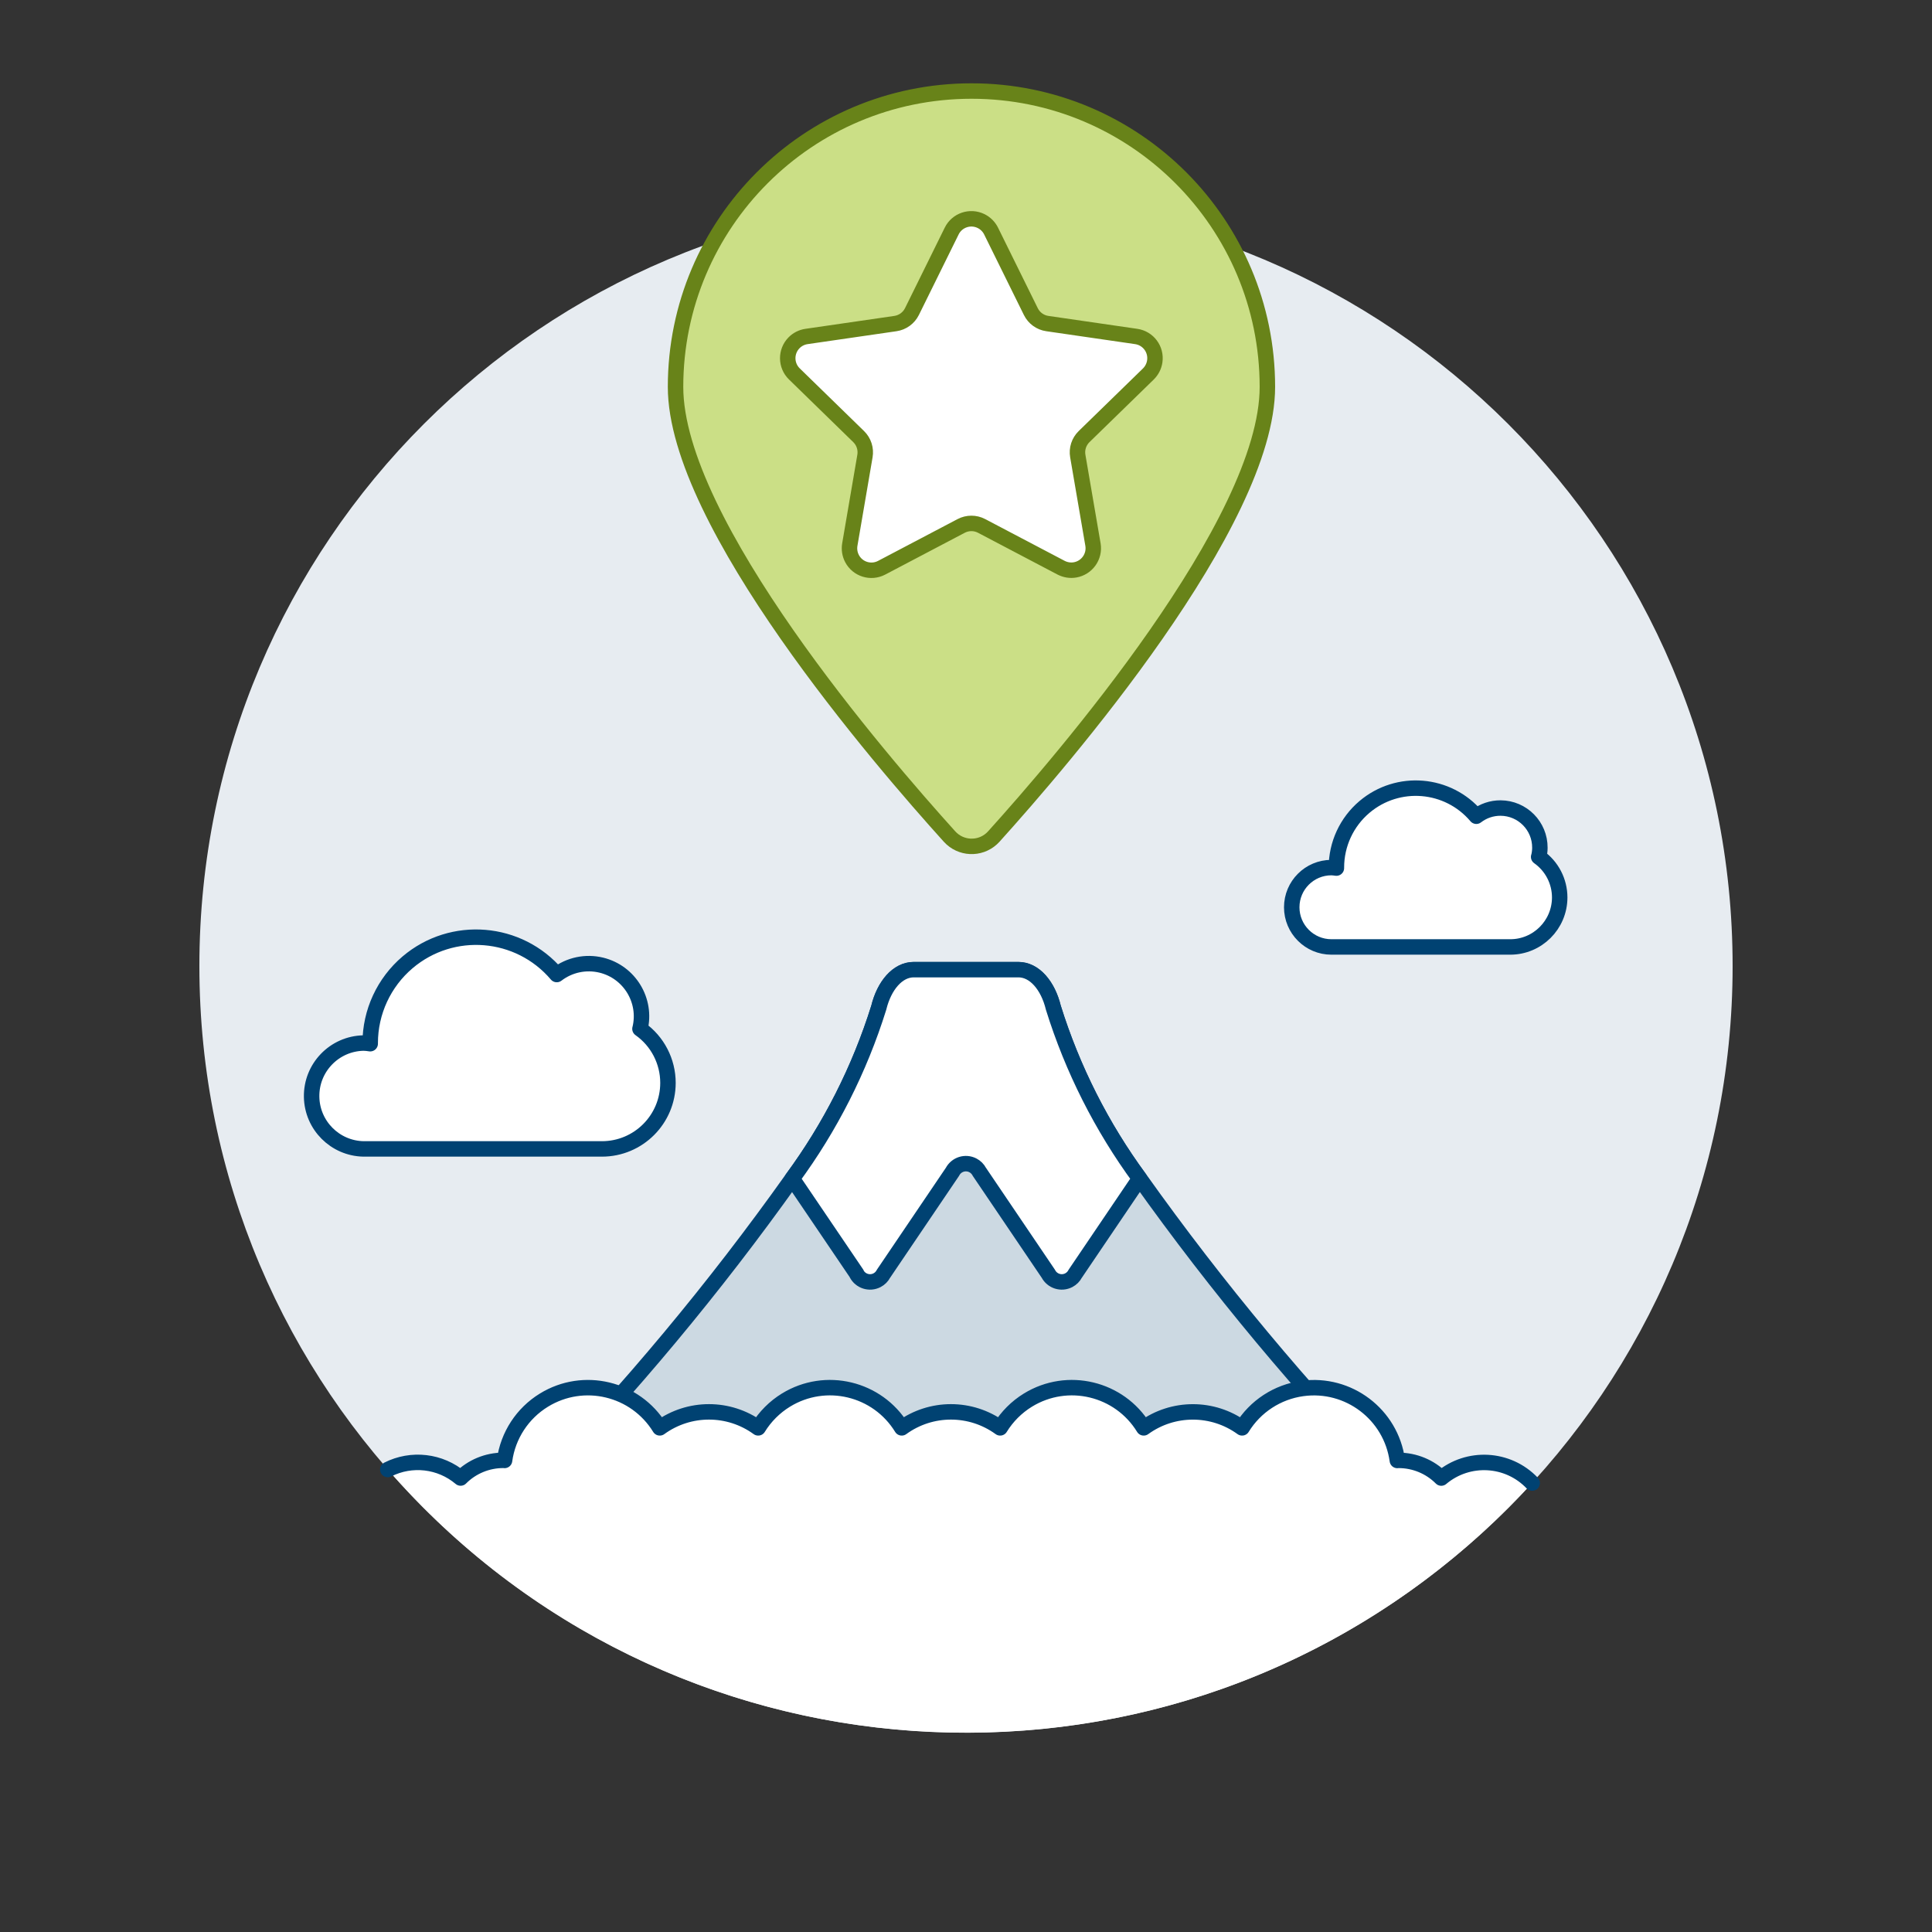 <?xml version="1.0" encoding="UTF-8"?>
<svg xmlns="http://www.w3.org/2000/svg" id="Best-Spot--Streamline-Ux.svg" viewBox="0 0 500 500">
  <rect x="0" y="0" width="500" height="500" fill="#333333" stroke="none"/>
  <path d="M51.6,250.02c0,109.56,88.83,198.38,198.4,198.38s198.4-88.82,198.4-198.38c.02-109.56-88.79-198.4-198.37-198.42-109.57-.02-198.41,88.79-198.43,198.35,0,.02,0,.04,0,.06Z" fill="#e7ecf1" stroke-width="0"></path>
  <path d="M361.36,384.65c-24.14-24.8-46.33-51.42-66.39-79.62-9.86-13.4-17.42-28.34-22.38-44.22-1.41-5.77-4.9-9.85-9.05-9.85h-27.09c-4.15,0-7.64,4.08-9.05,9.85-4.96,15.89-12.53,30.84-22.39,44.24-20.05,28.2-42.24,54.81-66.37,79.6h222.72Z" fill="#ccd9e2" stroke="#004272" stroke-linecap="round" stroke-linejoin="round" stroke-width="4"></path>
  <path d="M221.69,329.65c1,1.92,3.36,2.66,5.28,1.67.71-.37,1.3-.95,1.67-1.67l17.86-26.39c1-1.92,3.36-2.66,5.28-1.67.71.37,1.3.95,1.67,1.67l17.86,26.39c1,1.92,3.36,2.66,5.28,1.67.71-.37,1.3-.95,1.67-1.67l16.67-24.63c-9.83-13.41-17.37-28.35-22.32-44.23-1.4-5.77-4.9-9.85-9.04-9.85h-27.09c-4.15,0-7.64,4.08-9.05,9.85-4.96,15.89-12.53,30.84-22.39,44.24l16.68,24.61Z" fill="#fff" stroke="#004272" stroke-linecap="round" stroke-linejoin="round" stroke-width="4"></path>
  <path d="M384.05,378.47c-4.05,0-7.96,1.44-11.05,4.05-2.93-2.94-6.91-4.58-11.06-4.58-.1,0-.2.03-.31.03-1.64-11.93-12.64-20.27-24.57-18.63-6.47.89-12.2,4.63-15.61,10.19-7.59-5.51-17.87-5.51-25.46,0-6.29-10.26-19.7-13.48-29.96-7.19-2.93,1.8-5.39,4.26-7.19,7.19-7.59-5.52-17.88-5.52-25.47,0-6.29-10.26-19.7-13.48-29.96-7.19-2.93,1.8-5.39,4.26-7.19,7.19-7.59-5.52-17.88-5.52-25.47,0-6.3-10.26-19.72-13.48-29.98-7.18-5.56,3.41-9.31,9.14-10.19,15.61-.1,0-.2-.03-.31-.03-4.15,0-8.13,1.64-11.06,4.58-5.27-4.45-12.69-5.31-18.85-2.2,71.95,82.64,197.27,91.3,279.91,19.35,5.72-4.98,11.14-10.28,16.25-15.88-3.26-3.41-7.77-5.33-12.48-5.32h0Z" fill="#fff" stroke-width="0"></path>
  <path d="M396.53,383.81c-6.27-6.58-16.57-7.14-23.53-1.29-2.93-2.94-6.91-4.58-11.06-4.58-.1,0-.2.03-.31.03-1.64-11.93-12.64-20.27-24.57-18.63-6.47.89-12.2,4.63-15.61,10.19-7.59-5.51-17.87-5.51-25.46,0-6.29-10.26-19.7-13.48-29.96-7.19-2.93,1.8-5.39,4.26-7.19,7.19-7.59-5.52-17.88-5.52-25.47,0-6.29-10.26-19.7-13.48-29.96-7.19-2.93,1.8-5.39,4.26-7.19,7.19-7.59-5.52-17.88-5.52-25.47,0-6.3-10.26-19.72-13.48-29.98-7.18-5.56,3.41-9.31,9.14-10.19,15.61-.1,0-.2-.03-.31-.03-4.15,0-8.13,1.64-11.06,4.58-5.27-4.45-12.69-5.31-18.85-2.2" fill="none" stroke="#004272" stroke-linecap="round" stroke-linejoin="round" stroke-width="4"></path>
  <path d="M251.4,23.56c-42.28.02-76.55,34.29-76.57,76.57,0,35.22,53.22,96.78,70.93,116.39,2.87,3.15,7.75,3.38,10.9.51.18-.16.34-.33.51-.51,17.69-19.61,70.83-81.17,70.83-116.39,0-42.28-34.26-76.56-76.54-76.57-.02,0-.04,0-.06,0Z" fill="#cbdf86" stroke="#688319" stroke-linecap="round" stroke-linejoin="round" stroke-width="4"></path>
  <path d="M256.5,59.81l10.28,20.83c.83,1.68,2.43,2.84,4.28,3.1l22.99,3.34c3.11.45,5.26,3.34,4.8,6.45-.18,1.23-.76,2.37-1.65,3.25l-16.64,16.21c-1.34,1.31-1.95,3.19-1.63,5.03l3.93,22.91c.53,3.09-1.55,6.03-4.65,6.56-1.23.21-2.5,0-3.6-.57l-20.57-10.81c-1.65-.87-3.63-.87-5.29,0l-20.58,10.82c-2.78,1.46-6.21.4-7.67-2.38-.58-1.11-.78-2.38-.57-3.61l3.92-22.91c.32-1.85-.29-3.73-1.63-5.04l-16.64-16.22c-2.25-2.19-2.29-5.79-.1-8.04.87-.89,2.01-1.47,3.25-1.65l23-3.34c1.85-.27,3.45-1.43,4.28-3.1l10.28-20.83c1.38-2.82,4.79-3.98,7.61-2.6,1.14.56,2.05,1.48,2.61,2.61h0Z" fill="#fff" stroke="#688319" stroke-linecap="round" stroke-linejoin="round" stroke-width="4"></path>
  <path d="M165.63,266.26c1.79-7.31-2.69-14.69-10-16.48-4.02-.98-8.26-.09-11.54,2.43-9.79-11.53-27.07-12.95-38.61-3.16-6.13,5.21-9.67,12.85-9.67,20.89v.17c-.57-.1-1.14-.15-1.72-.17-7.57.14-13.59,6.4-13.44,13.96.14,7.36,6.08,13.3,13.44,13.44h61.66c9.45.01,17.11-7.63,17.12-17.08,0-5.57-2.7-10.8-7.25-14Z" fill="#fff" stroke="#004272" stroke-linecap="round" stroke-linejoin="round" stroke-width="4"></path>
  <path d="M398.22,221.77c.19-.78.3-1.57.3-2.37.03-5.65-4.52-10.25-10.17-10.28-2.27-.01-4.48.73-6.28,2.12-7.33-8.66-20.28-9.73-28.94-2.41-4.62,3.91-7.28,9.65-7.27,15.7v.13c-.43-.07-.86-.11-1.29-.13-5.67,0-10.27,4.6-10.27,10.27s4.6,10.27,10.27,10.27h46.23c7.08.02,12.83-5.71,12.85-12.79,0-4.19-2.03-8.11-5.45-10.52h.02Z" fill="#fff" stroke="#004272" stroke-linecap="round" stroke-linejoin="round" stroke-width="4"></path>
</svg>

